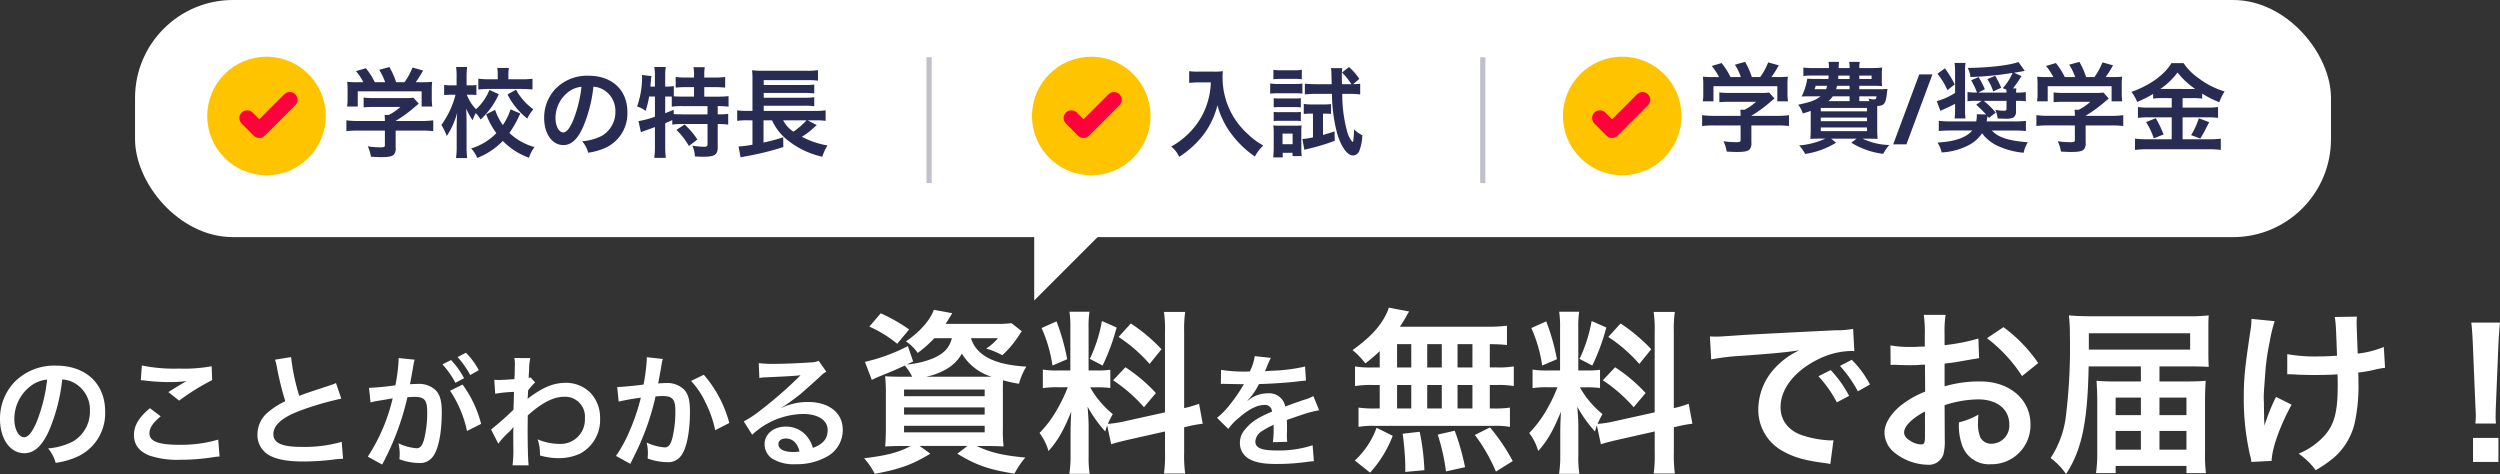 <svg xmlns="http://www.w3.org/2000/svg" width="484.986" height="91.958" viewBox="0 0 484.986 91.958">
  <rect x="0" y="0" width="484.986" height="91.958" fill="#333333" stroke="none"/>
  <g id="request-ttl-pc" transform="translate(-766.24 -231.492)">
    <path id="パス_5786" data-name="パス 5786" d="M13.872-15.384a5.245,5.245,0,0,1,2.424.72,5.946,5.946,0,0,1,2.952,5.328,6.719,6.719,0,0,1-3.336,6,12.755,12.755,0,0,1-4.776,1.32A7.656,7.656,0,0,1,12.6.792,15.691,15.691,0,0,0,16.368-.216,9.246,9.246,0,0,0,22.2-9.168c0-5.4-3.744-8.9-9.5-8.9a10.774,10.774,0,0,0-8.256,3.36A10.309,10.309,0,0,0,1.8-7.728C1.8-3.864,3.768-1.08,6.5-1.08c1.968,0,3.5-1.416,4.872-4.512A34.72,34.72,0,0,0,13.872-15.384Zm-2.928.024A31.63,31.63,0,0,1,8.952-7.248C8.088-5.184,7.272-4.176,6.48-4.176c-1.056,0-1.9-1.56-1.9-3.528a8.035,8.035,0,0,1,3.264-6.48A6.109,6.109,0,0,1,10.944-15.36Zm18.168.12a7.2,7.2,0,0,1,.888.072,37.842,37.842,0,0,0,4.392.288,25.583,25.583,0,0,0,3.6-.192c-1.1.624-2.28,1.344-3.528,2.136l2.088,1.656a44.124,44.124,0,0,1,6.408-3.984l-.1-2.688a29.764,29.764,0,0,1-6.336.456,31.477,31.477,0,0,1-7.2-.6Zm1.776,5.424c-2.16,1.8-3.1,3.384-3.1,5.208,0,1.872,1.008,3.216,3.072,4.008a17.168,17.168,0,0,0,6,.792,41.064,41.064,0,0,0,6.48-.528,9.542,9.542,0,0,1,1.056-.1L44.136-3.72A25.6,25.6,0,0,1,36.6-2.712c-4.056,0-5.808-.672-5.808-2.232,0-1.032.672-2.04,2.184-3.288Zm24.264-9.408a10.2,10.2,0,0,1,.384,1.56,61.152,61.152,0,0,0,1.608,6.5A14.814,14.814,0,0,0,53.88-9.1a5.636,5.636,0,0,0-2.136,4.3A4.542,4.542,0,0,0,53.832-.792c1.536.912,3.624,1.32,6.96,1.32a50.719,50.719,0,0,0,5.616-.36A14.961,14.961,0,0,1,68.352,0l-.264-3.288a26.275,26.275,0,0,1-7.752.984c-3.864,0-5.5-.744-5.5-2.5,0-1.728,1.752-3.264,5.256-4.56a58.641,58.641,0,0,1,7.92-2.3l-1.032-3.024a6.568,6.568,0,0,1-.912.36c-4.656,1.536-4.656,1.536-6.216,2.112a40.308,40.308,0,0,1-1.584-7.512ZM89.112-13.2A22.448,22.448,0,0,1,92.4-5.4l2.736-1.368a22.321,22.321,0,0,0-3.6-7.632Zm-7.056-5.28a5.584,5.584,0,0,1,.192-.744l-3.12-.312v.432a33.759,33.759,0,0,1-.624,4.848,49.292,49.292,0,0,1-5.112.5l.288,2.832a9.854,9.854,0,0,1,.984-.24l2.184-.36c.768-.144.768-.144,1.128-.192a35.3,35.3,0,0,1-4.824,11.3l2.784,1.536a51.527,51.527,0,0,0,4.9-13.056c.552-.048.936-.072,1.44-.072,1.848,0,2.4.648,2.4,2.856a21.325,21.325,0,0,1-.624,5.472C83.688-2.5,83.3-2.04,82.608-2.04A10.047,10.047,0,0,1,79.1-3a9.015,9.015,0,0,1,.24,2.04c0,.24-.024.6-.048,1.056a11.126,11.126,0,0,0,3.7.72,3.039,3.039,0,0,0,2.664-1.08C86.808-1.584,87.5-4.872,87.5-9c0-2.184-.312-3.336-1.128-4.248a4.649,4.649,0,0,0-3.552-1.272c-.432,0-.768.024-1.488.048.072-.312.072-.312.144-.72.24-1.3.408-2.28.528-2.976Zm5.568.168a16.2,16.2,0,0,1,2.52,3.576l1.68-.888a15.554,15.554,0,0,0-2.52-3.528Zm7.056,1.128a13.879,13.879,0,0,0-2.5-3.384l-1.608.84a17.683,17.683,0,0,1,2.448,3.48ZM98.472-2.928a14.542,14.542,0,0,1,1.848-2.064,7.7,7.7,0,0,0,1.056-1.128h.048a12.169,12.169,0,0,0-.048,1.416v2.136a23.885,23.885,0,0,1-.144,3.84h3.12c-.12-1.056-.192-3.744-.192-7.176l.024-2.5c2.64-2.4,4.992-3.624,6.984-3.624a3.851,3.851,0,0,1,4.1,4.176,4.719,4.719,0,0,1-4.9,4.968,10.986,10.986,0,0,1-4.272-.888,8.949,8.949,0,0,1,.456,3.12,12.3,12.3,0,0,0,3.576.528,9.571,9.571,0,0,0,4.272-.912,7.4,7.4,0,0,0,3.816-6.792,7.039,7.039,0,0,0-1.848-4.944,6.7,6.7,0,0,0-4.68-1.968c-2.352,0-4.3.744-6.912,2.64a4.229,4.229,0,0,0-.576.456l-.048.024c.024-.072.048-.6.1-1.632a10.158,10.158,0,0,1,1.368-1.56l-.912-.984a1.1,1.1,0,0,1-.336.12V-16.1c.048-.672.048-.672.072-1.128a10.336,10.336,0,0,1,.24-2.3l-3.1-.024a5.929,5.929,0,0,1,.1,1.056v.24c0,.216-.024.552-.024,1.008,0,.864-.024,1.176-.072,1.8-1.344.1-2.664.168-3.1.168-.216,0-.408-.024-.792-.048l.168,2.712a25.717,25.717,0,0,1,3.648-.36c-.048,1.968-.048,1.992-.1,3.456a56.4,56.4,0,0,1-4.344,3.84Zm28.8-16.776v.456a36.933,36.933,0,0,1-.624,4.848c-1.32.192-4.224.48-5.112.48l.288,2.832a43.027,43.027,0,0,1,4.3-.768,40.714,40.714,0,0,1-2.328,6.792,26.22,26.22,0,0,1-2.5,4.512L124.08.984c.12-.24.12-.264.192-.408l.36-.72a51.474,51.474,0,0,0,2.88-6.744,50.772,50.772,0,0,0,1.464-5.208c.552-.048.912-.072,1.392-.072,1.9,0,2.448.648,2.448,2.856a21.325,21.325,0,0,1-.624,5.472c-.36,1.176-.744,1.632-1.44,1.632a9.929,9.929,0,0,1-3.5-.936,9.014,9.014,0,0,1,.24,2.04c0,.24-.024.576-.048,1.056a11.644,11.644,0,0,0,3.7.7A3.039,3.039,0,0,0,133.8-.432c1.152-1.32,1.848-4.608,1.848-8.736,0-2.184-.312-3.336-1.128-4.248a4.649,4.649,0,0,0-3.552-1.272c-.456,0-.792.024-1.488.072.072-.312.072-.36.168-.888.336-1.8.336-1.8.408-2.3.072-.384.1-.5.144-.816a5.586,5.586,0,0,1,.192-.744Zm8.592,4.608a15.533,15.533,0,0,1,2.76,4.1,21.573,21.573,0,0,1,1.92,5.448l2.736-1.392a23.3,23.3,0,0,0-4.944-9.36ZM153.456-9.96a9.42,9.42,0,0,0,.984-.624c.48-.312,2.208-1.608,2.64-1.968.816-.7,2.568-2.256,3.768-3.36A5.145,5.145,0,0,1,162.1-16.9l-1.488-2.112a3.536,3.536,0,0,1-1.488.312c-2.328.168-5.256.288-7.3.288a21.705,21.705,0,0,1-2.832-.144l.12,2.88a8.1,8.1,0,0,1,1.152-.12c4.344-.192,5.88-.288,6.792-.408l.024.024-.432.432a80.136,80.136,0,0,1-7.176,6.24,21.584,21.584,0,0,1-3.384,2.256l1.632,2.592a14.788,14.788,0,0,1,9.888-4.032c2.9,0,4.752,1.224,4.752,3.1,0,1.7-.864,2.736-2.856,3.48a6.454,6.454,0,0,0-1.1-2.16,5.165,5.165,0,0,0-4.152-1.968c-2.4,0-4.128,1.44-4.128,3.432a3.426,3.426,0,0,0,1.44,2.76,8.119,8.119,0,0,0,4.656,1.1,11.874,11.874,0,0,0,5.808-1.368,5.865,5.865,0,0,0,3.264-5.3c0-3.288-2.64-5.4-6.744-5.4a11.715,11.715,0,0,0-5.04,1.1Zm3.456,8.544a6.5,6.5,0,0,1-1.248.1c-1.776,0-2.856-.552-2.856-1.512,0-.672.552-1.1,1.416-1.1C155.568-3.936,156.48-3.072,156.912-1.416Zm29.55-21.976c-.476,1.836-1.462,2.924-3.57,3.876a17.134,17.134,0,0,1-5.168,1.224l1.224-.578-1.02-2.992a34.762,34.762,0,0,1-8.33,3.06l1.326,3.5c.646-.306.986-.476,1.5-.68,2.516-1.02,2.924-1.19,4.9-2.108a9.256,9.256,0,0,1,1.428,2.176h-1.768c-1.564,0-2.754-.034-3.468-.1a32.344,32.344,0,0,1,.136,3.536v6.7c0,1.428-.068,2.788-.136,3.4.85-.068,2.04-.1,3.6-.1h1.36c-2.312,1.224-4.556,1.836-9.044,2.38A13.618,13.618,0,0,1,171.5,2.924c4.964-.952,7.242-1.768,10.778-3.91l-2.074-1.5h9.282l-1.972,1.5c3.638,2.21,6.018,3.06,11.084,3.876a16.464,16.464,0,0,1,2.108-3.128c-4.352-.408-6.834-.986-9.418-2.244h1.6c1.428,0,2.822.034,3.6.1a30.264,30.264,0,0,1-.136-3.6v-6.29c0-1.054,0-2.04.034-2.958a25.974,25.974,0,0,0,3.094.68,12.179,12.179,0,0,1,1.428-3.332c-6.188-.34-9.69-2.142-10.744-5.508H195.4a10.138,10.138,0,0,1-2.278,2.006,16.278,16.278,0,0,1,3.128,1.292,19.434,19.434,0,0,0,2.992-3.5c.442-.646.51-.782.782-1.156l-2.006-1.564a18.289,18.289,0,0,1-2.822.136h-9.962a11.117,11.117,0,0,0,.714-1.122,10.16,10.16,0,0,0,.578-.952l-3.57-.646c-.714,2.04-2.788,4.352-5.406,6.12a8.363,8.363,0,0,1,2.278,2.244,22.914,22.914,0,0,0,3.23-2.856Zm-5.032,7.48a12.611,12.611,0,0,0,3.808-1.394A7.913,7.913,0,0,0,188.4-20.4a10.211,10.211,0,0,0,5.78,4.488H181.43Zm-4.25,2.482h15.64v1.292H177.18Zm0,3.468h15.64v1.394H177.18Zm0,3.57h15.64v1.258H177.18Zm.986-18.7a32.459,32.459,0,0,0-5.508-3.128l-2.21,2.584a22.97,22.97,0,0,1,5.406,3.332Zm39.2,22.27c.748-.238,1.734-.51,3.23-.85L227.806-5.3V-1.19a24.653,24.653,0,0,1-.2,4.046h4.114a24.932,24.932,0,0,1-.2-4.012V-6.12l.34-.068a24.836,24.836,0,0,1,3.264-.612l-.714-3.876a20.735,20.735,0,0,1-2.89.85V-24.582a24.031,24.031,0,0,1,.2-3.91H227.6a23.269,23.269,0,0,1,.2,3.944V-9.01L219.85-7.242a22.77,22.77,0,0,1-3.128.476,19.825,19.825,0,0,1,.952-1.9,18.056,18.056,0,0,1-4.386-5.2h1.224a19.774,19.774,0,0,1,2.686.136v-3.536a17.218,17.218,0,0,1-2.618.136h-1.6v-8.092a20.3,20.3,0,0,1,.17-3.3h-3.876a21.037,21.037,0,0,1,.17,3.332v8.058h-2.278a16.885,16.885,0,0,1-3.06-.17v3.6a17.591,17.591,0,0,1,3.06-.17h1.768a28.669,28.669,0,0,1-1.8,3.842A22.357,22.357,0,0,1,203.462-5,10.241,10.241,0,0,1,205.2-1.5c1.8-2.006,2.89-3.91,4.42-7.65-.068,1.122-.136,2.72-.136,4.08V-.68a22.016,22.016,0,0,1-.238,3.6h3.944a20.111,20.111,0,0,1-.2-3.536v-5.61c0-1.088-.034-1.564-.2-3.876A25.153,25.153,0,0,0,216.212-5.3c.17-.544.2-.714.374-1.156Zm-13.5-22.542a27.434,27.434,0,0,1,2.108,7.276l2.856-1.224a41.352,41.352,0,0,0-2.074-7.344Zm11.7-1.36a28.283,28.283,0,0,1-2.346,7.344l2.482,1.292a41.143,41.143,0,0,0,2.72-7.378Zm3.23,3.094a28.722,28.722,0,0,1,6.018,5.236l2.312-2.856a33.025,33.025,0,0,0-5.95-5Zm-1.054,8.4A29.739,29.739,0,0,1,223.726-10l2.312-2.754a31.023,31.023,0,0,0-5.916-5Zm20.9.712a2.651,2.651,0,0,1,.384-.024c.216,0,.216,0,.672.024.528,0,2.64.048,3.024.048,0,0,.312-.024.408-.024a1.174,1.174,0,0,0-.192.312,31.788,31.788,0,0,1-2.88,4.1,14.7,14.7,0,0,1-2.16,2.136l2.184,2.16a10.791,10.791,0,0,1,2.088-2.184c1.848-1.632,3.528-2.472,4.92-2.472a1.317,1.317,0,0,1,1.464,1.3c-2.712,1.128-4.08,2.04-5.16,3.384A3.825,3.825,0,0,0,242.336-3.1,3.48,3.48,0,0,0,244.088,0c1.224.72,2.808,1.008,5.352,1.008a43.53,43.53,0,0,0,6.144-.432,7.072,7.072,0,0,1,1.1-.1l-.24-3.1a20.852,20.852,0,0,1-7.056,1.008c-2.9,0-4.056-.5-4.056-1.752a2.527,2.527,0,0,1,1.248-1.968,14.586,14.586,0,0,1,2.3-1.248V-6a19,19,0,0,1-.144,2.784l2.784-.072a9.853,9.853,0,0,1-.072-1.272c0-.168,0-.384.024-.792v-.96c0-.336,0-.336-.024-.96v-.264q3.1-1.08,3.6-1.224a21.185,21.185,0,0,1,2.664-.648l-1.128-2.76a7.5,7.5,0,0,1-1.776.72q-.9.288-3.672,1.3a3.158,3.158,0,0,0-3.432-2.544,5.8,5.8,0,0,0-3.384,1.08c-.312.24-.312.24-.48.36l-.024-.048a12.419,12.419,0,0,0,2.208-3.192c2.424-.072,5.472-.264,7.224-.48,1.224-.144,1.224-.144,1.9-.192l-.168-2.736a32.423,32.423,0,0,1-6.288.816c-1.32.072-1.32.072-1.512.1.048-.1.1-.168.216-.432a18.338,18.338,0,0,1,.96-2.16l-3.144-.336a9.505,9.505,0,0,1-.96,2.976,29,29,0,0,1-5.568-.312Z" transform="translate(764.439 320.492)" fill="#fff"/>
    <path id="パス_5787" data-name="パス 5787" d="M6.46-17.714H5a17.652,17.652,0,0,1-3.332-.2v3.808A18.3,18.3,0,0,1,5-14.314H6.46v4.556H5.678a21.839,21.839,0,0,1-3.332-.17v3.74a15.653,15.653,0,0,1,3.026-.2H28.56a15.928,15.928,0,0,1,3.162.2v-3.74a19.614,19.614,0,0,1-3.23.17h-.68v-4.556h1.326a17.866,17.866,0,0,1,3.332.2v-3.808a17.652,17.652,0,0,1-3.332.2H27.812v-4.522c1.734.034,2.21.068,3.332.17v-3.74a32.252,32.252,0,0,1-4.284.2H10.37c.476-.714.748-1.156,1.088-1.734a10.8,10.8,0,0,1,.714-1.224l-3.944-.748a8.459,8.459,0,0,1-.714,1.666C6.256-25.3,4.386-23.392,1.19-21.08A15.2,15.2,0,0,1,3.672-18.5a31.973,31.973,0,0,0,2.788-2.38Zm3.366-4.522H12.58v4.522H9.826Zm0,7.922H12.58v4.556H9.826Zm5.848,4.556v-4.556H18.5v4.556Zm0-7.956v-4.522H18.5v4.522Zm5.882,7.956v-4.556h2.89v4.556Zm0-7.956v-4.522h2.89v4.522ZM32.266.442a38.053,38.053,0,0,0-4.42-6.528L24.922-4.624A33.921,33.921,0,0,1,29,2.482Zm-9.248,1.19A47.125,47.125,0,0,0,21.012-5.44l-3.3.748a39.342,39.342,0,0,1,1.6,7.14ZM15.13,2.21a45.849,45.849,0,0,0-.918-7.446l-3.3.374a59.045,59.045,0,0,1,.51,6.018V2.55ZM4.59,2.686a22.4,22.4,0,0,0,4.386-7.14L5.848-6.018A16.177,16.177,0,0,1,1.632.34ZM49.368-2.822c.748-.238,1.734-.51,3.23-.85L59.806-5.3V-1.19a24.652,24.652,0,0,1-.2,4.046h4.114a24.932,24.932,0,0,1-.2-4.012V-6.12l.34-.068A24.836,24.836,0,0,1,67.116-6.8L66.4-10.676a20.736,20.736,0,0,1-2.89.85V-24.582a24.031,24.031,0,0,1,.2-3.91H59.6a23.268,23.268,0,0,1,.2,3.944V-9.01L51.85-7.242a22.769,22.769,0,0,1-3.128.476,19.825,19.825,0,0,1,.952-1.9,18.056,18.056,0,0,1-4.386-5.2h1.224a19.774,19.774,0,0,1,2.686.136v-3.536a17.218,17.218,0,0,1-2.618.136h-1.6v-8.092a20.3,20.3,0,0,1,.17-3.3H41.276a21.038,21.038,0,0,1,.17,3.332v8.058H39.168a16.885,16.885,0,0,1-3.06-.17v3.6a17.591,17.591,0,0,1,3.06-.17h1.768a28.668,28.668,0,0,1-1.8,3.842A22.356,22.356,0,0,1,35.462-5,10.241,10.241,0,0,1,37.2-1.5c1.8-2.006,2.89-3.91,4.42-7.65-.068,1.122-.136,2.72-.136,4.08V-.68a22.016,22.016,0,0,1-.238,3.6h3.944a20.11,20.11,0,0,1-.2-3.536v-5.61c0-1.088-.034-1.564-.2-3.876A25.153,25.153,0,0,0,48.212-5.3c.17-.544.2-.714.374-1.156ZM35.87-25.364a27.435,27.435,0,0,1,2.108,7.276l2.856-1.224a41.353,41.353,0,0,0-2.074-7.344Zm11.7-1.36A28.283,28.283,0,0,1,45.22-19.38L47.7-18.088a41.144,41.144,0,0,0,2.72-7.378ZM50.8-23.63a28.722,28.722,0,0,1,6.018,5.236l2.312-2.856a33.025,33.025,0,0,0-5.95-5Zm-1.054,8.4A29.74,29.74,0,0,1,55.726-10l2.312-2.754a31.023,31.023,0,0,0-5.916-5Zm21.012-4.046a42.672,42.672,0,0,1,5.644-.68c6.6-.476,8.7-.68,11.458-1.088a15.035,15.035,0,0,0-4.726,3.434,11.839,11.839,0,0,0-3.23,7.99,9.1,9.1,0,0,0,4.862,8.194C86.836-.272,88.978.34,92.718.816c.646.1.714.1,1.156.2L94.486-3.6c-.34.034-.646.034-.68.034a20.633,20.633,0,0,1-5.066-.884C85.884-5.3,84.218-7.344,84.218-10c0-3.434,2.55-6.834,6.868-9.078a15.206,15.206,0,0,1,6.732-1.836,5.265,5.265,0,0,1,.714.034l-.238-4.318a18.318,18.318,0,0,1-3.5.272c-9.078.442-14.892.748-17.374.884-5,.34-5,.34-5.61.34-.17,0-.544,0-1.292-.034Zm20.808,3.264a22.947,22.947,0,0,1,3.57,5.066l2.38-1.258a22.034,22.034,0,0,0-3.57-5Zm10,1.6a19.662,19.662,0,0,0-3.536-4.794l-2.278,1.19a25.051,25.051,0,0,1,3.468,4.93ZM116.042-10.4a21.762,21.762,0,0,1,6.528-1.122c3.638,0,6.018,1.9,6.018,4.828a3.494,3.494,0,0,1-3.434,3.774,2.352,2.352,0,0,1-2.142-1.156,6.551,6.551,0,0,1-.476-2.992,11.788,11.788,0,0,1,.068-1.5,14.343,14.343,0,0,1-3.774,1.5,11.359,11.359,0,0,0,.578,4.352,5.489,5.489,0,0,0,5.576,3.774A7.553,7.553,0,0,0,132.7-6.7c0-4.828-4.046-8.3-9.724-8.3a23.576,23.576,0,0,0-6.936.952v-4.42c1.292-.136,1.972-.238,3.094-.442,2.346-.408,2.992-.51,3.6-.612l-.136-3.808a37.919,37.919,0,0,1-6.562,1.292v-2.176a20.875,20.875,0,0,1,.2-3.706H112a23.3,23.3,0,0,1,.2,3.91v2.244c-.374,0-.544,0-1.36.034-.476.034-.85.034-1.19.034A20.852,20.852,0,0,1,105.536-22l.034,3.808a6.374,6.374,0,0,1,.714-.034c.1,0,.408,0,.85.034.408,0,1.36.034,1.87.034.85,0,1.326,0,1.836-.034,1.122-.068,1.122-.068,1.394-.068l.034,5.236a18.189,18.189,0,0,0-4.964,2.89C105.434-8.5,104.38-6.7,104.38-5.1a4.994,4.994,0,0,0,1.87,3.842,10.591,10.591,0,0,0,6.426,2.414A2.988,2.988,0,0,0,115.8-.816a10.124,10.124,0,0,0,.272-2.89Zm-3.808,6.188c0,1.122-.17,1.428-.748,1.428a4.087,4.087,0,0,1-2.176-.748c-.782-.476-1.122-.986-1.122-1.564,0-1.224,1.5-2.72,4.046-4.08ZM134.2-18.564a28.838,28.838,0,0,0-6.732-6.97l-3.2,2.142a29.034,29.034,0,0,1,6.8,7.344Zm19.924,3.57H149.43c-1.768,0-2.686-.034-3.91-.136.068,1.054.136,2.652.136,3.808v9.928a28.005,28.005,0,0,1-.238,4.182h3.808V1.394h13.736V2.788h3.774a30.271,30.271,0,0,1-.17-3.978v-10c0-1.36.034-2.584.136-3.944-.952.1-2.244.136-4.012.136h-4.964v-2.924h5.848c1.428,0,2.618.034,3.706.1-.034-.646-.068-1.666-.068-2.958v-3.978c0-1.564,0-2.176.068-3.06a31.7,31.7,0,0,1-3.91.17H144.6c-2.006,0-3.332-.068-4.454-.17a29.881,29.881,0,0,1,.2,3.876,108.65,108.65,0,0,1-.748,15.47,18.8,18.8,0,0,1-2.992,8.33A12.99,12.99,0,0,1,139.6,2.958c3.06-4.658,4.182-10.064,4.386-20.876h10.132Zm0,3.128v3.4h-4.9v-3.4Zm0,6.46v3.638h-4.9V-5.406Zm3.6,3.638V-5.406h5.236v3.638Zm0-6.7v-3.4h5.236v3.4Zm-13.7-12.716v-3.162h19.652v3.162Zm38.488,4.794h.51c.408,0,.544,0,1.53.068.884.034,2.142.068,3.094.068,1.7,0,3.468-.034,4.624-.136.034,1.122.034,1.428.034,2.142,0,5.032-.612,7.412-2.38,9.554a14.009,14.009,0,0,1-5.2,3.706,13.393,13.393,0,0,1,3.3,3.2,22.115,22.115,0,0,0,3.706-2.584,12.743,12.743,0,0,0,3.876-6.6,33.733,33.733,0,0,0,.714-8.126c0-.612,0-.918-.034-1.632a24.018,24.018,0,0,0,3.3-.578,16.565,16.565,0,0,1,1.9-.34l-.238-4.046A18.7,18.7,0,0,1,196.18-20.4c-.068-2.176-.136-3.468-.136-3.842-.068-1.53-.068-1.836-.068-2.176a7.412,7.412,0,0,1,.068-1.156l-4.318.068c.2,1.224.238,1.53.442,7.514-1.768.1-2.312.136-3.6.136a30.291,30.291,0,0,1-6.052-.442ZM180.336-12a35.083,35.083,0,0,0-2.244,5.61c0-.544-.034-.748-.068-1.292V-8.3c-.034-1.666-.034-2.244-.034-2.618-.034-.544-.034-.952-.034-1.054,0-.646.068-1.632.238-3.876a45.8,45.8,0,0,1,.884-6.7,32.847,32.847,0,0,1,.986-4.148l-4.488-.442a14.963,14.963,0,0,1-.238,2.516c-1.054,7.038-1.258,9.044-1.258,12.886A48.923,48.923,0,0,0,175.3-.68a5.542,5.542,0,0,1,.238,1.292l3.944-.2c.068-2.448,1.632-6.8,3.876-10.914Zm42.67,5.168a12.144,12.144,0,0,1-.068-1.428c0-.476,0-.476.068-2.448l.476-11.56c.068-1.462.2-3.23.306-4.148h-5.576c.136.952.238,2.652.306,4.148l.476,11.56c.1,2.04.1,2.04.1,2.414,0,.408-.034.748-.068,1.462Zm.476,7.446V-4.046h-4.93V.612Z" transform="translate(1027.439 320.492)" fill="#fff"/>
    <g id="グループ_7277" data-name="グループ 7277" transform="translate(792.073 231)">
      <g id="グループ_7193" data-name="グループ 7193" transform="translate(0 0)">
        <g id="グループ_7192" data-name="グループ 7192">
          <rect id="長方形_3388" data-name="長方形 3388" width="426" height="46" rx="19" transform="translate(0.365 0.492)" fill="#fff"/>
          <g id="グループ_7188" data-name="グループ 7188" transform="translate(-14.647 11.206)">
            <path id="パス_5790" data-name="パス 5790" d="M8.531-3.667V-.855c0,.38-.133.437-.969.437a17.3,17.3,0,0,1-2.356-.19,7.21,7.21,0,0,1,.627,2.014c.988.057,1.615.076,1.862.076,1.71,0,2.356-.152,2.679-.627a1.834,1.834,0,0,0,.247-1.2V-3.667h4.94a18.77,18.77,0,0,1,2.356.114V-5.662a15.65,15.65,0,0,1-2.337.133H10.621v-.019a26.6,26.6,0,0,0,3.8-2.774c.361-.3.361-.3.684-.57L14.06-10.051a8.587,8.587,0,0,1-1.444.076H6.327a13.856,13.856,0,0,1-1.919-.1v1.9a18.823,18.823,0,0,1,1.9-.076h5.225A10.062,10.062,0,0,1,9.291-6.707H8.474a8.888,8.888,0,0,1,.057,1.045v.133H3.363a16.122,16.122,0,0,1-2.3-.133v2.109a18.511,18.511,0,0,1,2.318-.114ZM3.458-13.053a18.273,18.273,0,0,1-2.242-.076,12.488,12.488,0,0,1,.076,1.577V-9.8a8.33,8.33,0,0,1-.1,1.463H3.268v-2.945H15.656v2.945h2.071a11.518,11.518,0,0,1-.1-1.444v-1.767a11.924,11.924,0,0,1,.076-1.577,22.87,22.87,0,0,1-2.337.076h-.855a19.906,19.906,0,0,0,1.425-2.28l-2.052-.57a12.588,12.588,0,0,1-1.558,2.85H10.716A15.034,15.034,0,0,0,9.4-16l-1.976.551a11.112,11.112,0,0,1,1.159,2.394H6.574A14.009,14.009,0,0,0,4.845-15.77l-1.919.57a11.006,11.006,0,0,1,1.425,2.147ZM32.908-7.79a11.439,11.439,0,0,1-1.5,3.059,12.059,12.059,0,0,1-1.5-2.964l-1.729.874a14.957,14.957,0,0,0,1.976,3.648A11.369,11.369,0,0,1,25.27-.209a6.666,6.666,0,0,1,1.178,1.843,13.884,13.884,0,0,0,4.959-3.287A13.523,13.523,0,0,0,36.48,1.6,7.6,7.6,0,0,1,37.544-.475,11.477,11.477,0,0,1,32.68-3.211a19.575,19.575,0,0,0,2.109-3.781Zm-4.1-3.762a10.235,10.235,0,0,1-2.6,3.743,8.543,8.543,0,0,1-1.786-2.812h.76a10.7,10.7,0,0,1,1.1.057v-1.957a6.586,6.586,0,0,1-1.14.076h-.76v-1.577a16.3,16.3,0,0,1,.1-1.976H22.344a12.813,12.813,0,0,1,.095,1.976v1.577h-.95a10.453,10.453,0,0,1-1.463-.076v1.976a11.171,11.171,0,0,1,1.463-.076h.741a17.077,17.077,0,0,1-2.736,5.852,12.588,12.588,0,0,1,1.045,2.147,15.542,15.542,0,0,0,2.014-4.484c-.057,1.026-.076,1.558-.076,1.558l-.019.969v3.9a15.155,15.155,0,0,1-.133,2.337h2.166a18.85,18.85,0,0,1-.114-2.337v-4.6c0-.209-.019-1.178-.019-1.254-.038-1.045-.038-1.045-.057-1.387a17.143,17.143,0,0,0,1.235,2.242,10.913,10.913,0,0,1,.627-1.387,5.968,5.968,0,0,1,.931,1.254,15.061,15.061,0,0,0,3.534-4.921Zm1.615-2.071H28.766a15.748,15.748,0,0,1-2.109-.114v2.109a16.882,16.882,0,0,1,2.128-.114h6.27c.836,0,1.482.038,2.109.1v-2.09a15.633,15.633,0,0,1-2.09.114H32.49v-.817a6.965,6.965,0,0,1,.1-1.387H30.324a7.507,7.507,0,0,1,.095,1.425Zm1.9,2.945A13.8,13.8,0,0,0,36.157-6a7.8,7.8,0,0,1,1.178-1.8,11.383,11.383,0,0,1-3.363-3.8Zm16.663-1.5a4.153,4.153,0,0,1,1.919.57,4.707,4.707,0,0,1,2.337,4.218A5.32,5.32,0,0,1,50.6-2.641,10.1,10.1,0,0,1,46.816-1.6,6.061,6.061,0,0,1,47.975.627a12.422,12.422,0,0,0,2.983-.8,7.32,7.32,0,0,0,4.617-7.087c0-4.275-2.964-7.049-7.524-7.049a8.529,8.529,0,0,0-6.536,2.66,8.162,8.162,0,0,0-2.09,5.529c0,3.059,1.558,5.263,3.724,5.263,1.558,0,2.774-1.121,3.857-3.572A27.487,27.487,0,0,0,48.982-12.179Zm-2.318.019a25.041,25.041,0,0,1-1.577,6.422C44.4-4.1,43.757-3.306,43.13-3.306c-.836,0-1.5-1.235-1.5-2.793a6.361,6.361,0,0,1,2.584-5.13A4.837,4.837,0,0,1,46.664-12.16Zm14.25,1.881v3.914a16.833,16.833,0,0,1-3.192.855L58.2-3.344c.209-.1.437-.19,1.444-.551.4-.133.817-.285,1.273-.456V-.57a15.787,15.787,0,0,1-.133,2.2h2.242a18.882,18.882,0,0,1-.114-2.2V-5.092c.494-.209.836-.361,1.368-.608v.874a10.86,10.86,0,0,1,1.862-.114h4.978V-1.1c0,.475-.114.57-.722.57a16.333,16.333,0,0,1-2.223-.209,5.636,5.636,0,0,1,.494,2.09c.589.038,1.292.057,1.615.057,2.2,0,2.812-.38,2.812-1.805V-4.94h.171a13.4,13.4,0,0,1,1.862.114v-2.09a11.465,11.465,0,0,1-1.862.095h-.171v-1.6h.114A16.145,16.145,0,0,1,75.2-8.3v-2.052a19.484,19.484,0,0,1-2.147.1H70.49V-12.1h2.052a19.21,19.21,0,0,1,2,.1v-2.071a14.3,14.3,0,0,1-2,.114H70.49v-.608a7.787,7.787,0,0,1,.1-1.406h-2.2a8.33,8.33,0,0,1,.114,1.425v.589H66.9a13.531,13.531,0,0,1-1.957-.114v2.071a18.974,18.974,0,0,1,1.957-.1h1.6v1.843H66.329c-.684,0-1.159-.019-1.748-.057v-2a7.981,7.981,0,0,1-1.52.114h-.152V-14.44A9.494,9.494,0,0,1,63.023-16H60.781a8.2,8.2,0,0,1,.133,1.558V-12.2H60.04l.057-.779.038-.285a4.615,4.615,0,0,1,.114-.969l-1.862-.228c.019.228.038.361.038.475a17.221,17.221,0,0,1-.969,5.643,5.262,5.262,0,0,1,1.653.855,17.621,17.621,0,0,0,.684-2.793Zm1.995,0h.3c.3,0,.551,0,.969.019V-8.3a12.782,12.782,0,0,1,2.147-.114h4.788v1.6H66.386c-.836,0-1.387-.019-1.824-.057l-.019-.836c-.646.285-.893.38-1.634.665ZM65.094-3.8A14.309,14.309,0,0,1,67.507-.684L69.16-1.938a15.538,15.538,0,0,0-2.489-2.907ZM90.535-5.662h1.786a11.011,11.011,0,0,1,1.71.114V-7.6a12.059,12.059,0,0,1-1.881.114H82.023V-8.493h8.056a11.334,11.334,0,0,1,1.748.1v-1.748a12.644,12.644,0,0,1-1.748.1H82.023v-.931h8.056a16.443,16.443,0,0,1,1.748.1v-1.729a13.054,13.054,0,0,1-1.748.095H82.023v-.95h8.341a15.591,15.591,0,0,1,2.185.1V-15.39a12.869,12.869,0,0,1-2.2.114H81.833a15.254,15.254,0,0,1-2.071-.1,14.79,14.79,0,0,1,.076,1.881v6H78.85A12.269,12.269,0,0,1,76.874-7.6v2.052a11.95,11.95,0,0,1,1.938-.114h1.026V-.931a18.914,18.914,0,0,1-2.7.342l.4,2.128c.342-.1.4-.1.855-.19A55.02,55.02,0,0,0,85.823-.475l-.019-1.9a33.086,33.086,0,0,1-3.819,1.026V-5.662h1.653A10.1,10.1,0,0,0,86.545-1.9a16.446,16.446,0,0,0,6.84,3.306A9.287,9.287,0,0,1,94.392-.779,16.765,16.765,0,0,1,89.414-2.47a12.616,12.616,0,0,0,1.824-1.311c.7-.627.931-.836,1.083-.95Zm-.209,0a13.8,13.8,0,0,1-2.546,2.2,5.97,5.97,0,0,1-1.995-2.2Z" transform="translate(54.95 18.287)" fill="#282c53"/>
            <g id="グループ_7141" data-name="グループ 7141" transform="translate(0 0)">
              <circle id="楕円形_337" data-name="楕円形 337" cx="11.5" cy="11.5" r="11.5" transform="translate(29.014 0.287)" fill="#ffc400"/>
              <path id="パス_5619" data-name="パス 5619" d="M5,10.546l2.364,2.364L13.275,7" transform="translate(31.752 1.64)" fill="none" stroke="#ff013b" stroke-linecap="round" stroke-linejoin="round" stroke-width="3"/>
            </g>
          </g>
          <g id="グループ_7189" data-name="グループ 7189" transform="translate(145.249 11.206)">
            <path id="パス_5788" data-name="パス 5788" d="M8.36-13.015a15.015,15.015,0,0,1-.627,3.838A14.066,14.066,0,0,1,4.484-3.553,15.009,15.009,0,0,1,.665-.57a5.329,5.329,0,0,1,1.558,2A18.981,18.981,0,0,0,6.935-2.869,15.938,15.938,0,0,0,9.652-8.607a12.281,12.281,0,0,0,.969,2.7A14.469,14.469,0,0,0,12.293-3.1,19.146,19.146,0,0,0,16.91,1.368,8.063,8.063,0,0,1,18.525-.779a13.6,13.6,0,0,1-2.812-2.052,15.371,15.371,0,0,1-3.04-3.648A14.711,14.711,0,0,1,10.64-14a8.966,8.966,0,0,1,.057-1.2,10.353,10.353,0,0,1-1.729.095H5.947A11.569,11.569,0,0,1,4.161-15.2v2.28c.741-.057,1.311-.1,1.824-.1Zm28.8-.684a11.06,11.06,0,0,0-2-2.3L33.8-14.934a11.607,11.607,0,0,1,1.824,2.261H33.8c-.019-.76-.019-.874-.019-1.425a10.7,10.7,0,0,1,.076-1.691H31.673a6.144,6.144,0,0,1,.076,1.007l.057,2.109H28.671c-.817,0-1.482-.038-2.071-.095v2.09a17.114,17.114,0,0,1,2.052-.114h3.211A30.244,30.244,0,0,0,32.889-3.04c.76,2.546,1.957,4.2,3.059,4.2A1.369,1.369,0,0,0,37.183.228a9.56,9.56,0,0,0,.57-2.983,6.03,6.03,0,0,1-1.6-1.159c-.019.722-.095,1.748-.152,2.166-.038.209-.095.3-.152.3A5.15,5.15,0,0,1,34.77-3.629a27.123,27.123,0,0,1-.912-7.163h1.425a17.345,17.345,0,0,1,2.052.114v-2.09a9.583,9.583,0,0,1-1.349.095ZM28.177-6.954v4.6a13.875,13.875,0,0,1-2.052.323l.38,2.09c.266-.076.418-.114.646-.171A39.518,39.518,0,0,0,32.4-1.691l-.038-1.824c-1.1.361-1.482.475-2.242.7V-6.954h.418a11.17,11.17,0,0,1,1.14.057V-8.816a8.808,8.808,0,0,1-1.33.076H27.93a9.7,9.7,0,0,1-1.539-.1v1.957a11.053,11.053,0,0,1,1.444-.076ZM20.5-13.623A11.851,11.851,0,0,1,22.04-13.7h2.432a11.3,11.3,0,0,1,1.539.076v-1.843a8.471,8.471,0,0,1-1.539.1H22.04a8.345,8.345,0,0,1-1.539-.1Zm-.627,2.793a11.356,11.356,0,0,1,1.52-.076h3.287a13.116,13.116,0,0,1,1.444.057v-1.938a10,10,0,0,1-1.52.076H21.394a8.369,8.369,0,0,1-1.52-.1Zm.684,2.66a9.622,9.622,0,0,1,1.2-.057h2.907a9.361,9.361,0,0,1,1.159.057V-9.956a8.361,8.361,0,0,1-1.159.057H21.755a7.052,7.052,0,0,1-1.2-.057Zm0,2.66a7.043,7.043,0,0,1,1.178-.057h2.888a9.835,9.835,0,0,1,1.2.057V-7.3a6.472,6.472,0,0,1-1.178.057H21.755a7.052,7.052,0,0,1-1.2-.057Zm1.748,7.049V.646h1.9v.627h1.786a10.021,10.021,0,0,1-.076-1.33V-3.306a10.92,10.92,0,0,1,.057-1.368,9.712,9.712,0,0,1-1.292.057H21.964a13.446,13.446,0,0,1-1.482-.057,11.36,11.36,0,0,1,.076,1.463V-.323c0,.627-.038,1.273-.1,1.862Zm-.038-4.617h1.957v2.052H22.268Z" transform="translate(55.452 18.287)" fill="#282c53"/>
            <g id="グループ_7141-2" data-name="グループ 7141" transform="translate(0 0)">
              <circle id="楕円形_337-2" data-name="楕円形 337" cx="11.5" cy="11.5" r="11.5" transform="translate(29.117 0.287)" fill="#ffc400"/>
              <path id="パス_5619-2" data-name="パス 5619" d="M5,10.546l2.364,2.364L13.275,7" transform="translate(31.752 1.64)" fill="none" stroke="#ff013b" stroke-linecap="round" stroke-linejoin="round" stroke-width="3"/>
            </g>
          </g>
          <g id="グループ_7190" data-name="グループ 7190" transform="translate(247.778 8.765)">
            <path id="パス_5789" data-name="パス 5789" d="M8.531-3.667V-.855c0,.38-.133.437-.969.437a17.3,17.3,0,0,1-2.356-.19,7.21,7.21,0,0,1,.627,2.014c.988.057,1.615.076,1.862.076,1.71,0,2.356-.152,2.679-.627a1.834,1.834,0,0,0,.247-1.2V-3.667h4.94a18.77,18.77,0,0,1,2.356.114V-5.662a15.65,15.65,0,0,1-2.337.133H10.621v-.019a26.6,26.6,0,0,0,3.8-2.774c.361-.3.361-.3.684-.57L14.06-10.051a8.587,8.587,0,0,1-1.444.076H6.327a13.856,13.856,0,0,1-1.919-.1v1.9a18.823,18.823,0,0,1,1.9-.076h5.225A10.062,10.062,0,0,1,9.291-6.707H8.474a8.888,8.888,0,0,1,.057,1.045v.133H3.363a16.122,16.122,0,0,1-2.3-.133v2.109a18.511,18.511,0,0,1,2.318-.114ZM3.458-13.053a18.273,18.273,0,0,1-2.242-.076,12.488,12.488,0,0,1,.076,1.577V-9.8a8.33,8.33,0,0,1-.1,1.463H3.268v-2.945H15.656v2.945h2.071a11.518,11.518,0,0,1-.1-1.444v-1.767a11.924,11.924,0,0,1,.076-1.577,22.87,22.87,0,0,1-2.337.076h-.855a19.906,19.906,0,0,0,1.425-2.28l-2.052-.57a12.588,12.588,0,0,1-1.558,2.85H10.716A15.034,15.034,0,0,0,9.4-16l-1.976.551a11.112,11.112,0,0,1,1.159,2.394H6.574A14.009,14.009,0,0,0,4.845-15.77l-1.919.57a11.006,11.006,0,0,1,1.425,2.147Zm28.1,2.356v-.665h2.565c.684,0,1.254.019,1.862.057a8.866,8.866,0,0,1-.057-1.349v-.76A9.745,9.745,0,0,1,36-14.9a17.31,17.31,0,0,1-1.862.1H31.559a5.552,5.552,0,0,1,.095-1.2H29.583a5.241,5.241,0,0,1,.095,1.2H27.55a9.822,9.822,0,0,1,.076-1.2H25.593a7.307,7.307,0,0,1,.076,1.2H22.534a11.223,11.223,0,0,1-1.824-.1v1.653a10.8,10.8,0,0,1,1.824-.1h3.078c0,.209-.019.209-.057.665H23.066c-.76,0-1.216-.019-1.6-.057a11.643,11.643,0,0,1-1.1,3.458c.532-.019,1.178-.038,1.577-.038h2.109c-1.007.779-1.938,1.121-4.351,1.634a4.6,4.6,0,0,1,.76,1.349l.152.342c.741-.228,1.007-.3,1.52-.494v3.534c0,.817-.038,1.558-.076,1.9.437-.038,1.2-.057,2.014-.057h.893A14.8,14.8,0,0,1,19.893.209a7.686,7.686,0,0,1,1.159,1.653,15.535,15.535,0,0,0,6-2.185l-.95-.779h4.94L30-.323a15.326,15.326,0,0,0,6.194,2.166A9.3,9.3,0,0,1,37.373.133,12.91,12.91,0,0,1,32.186-1.1H33.1c.779,0,1.615.019,2.014.057a19.087,19.087,0,0,1-.076-2.014v-4.37c1.292-.076,1.6-.437,1.824-2.033.114-.969.114-.969.171-1.292-.437.038-.779.057-1.615.057Zm1.615,2.318H31.559V-9.31H34.9c-.057.513-.133.589-.513.589a4.334,4.334,0,0,1-1.064-.171,2.132,2.132,0,0,1,.19.513Zm-3.5,0H25.555a4.279,4.279,0,0,0,.855-.931h3.268Zm-4.332-2.983c-.1.285-.133.4-.228.665H22.876a4.4,4.4,0,0,0,.228-.665Zm4.332,0v.665h-2.6c.076-.285.095-.38.171-.665Zm0-1.976v.665H27.455c.019-.3.038-.4.038-.665Zm1.881,0h2.394v.665H31.559Zm-7.467,6.27H33.06V-6.4H24.092Zm0,1.881H33.06v.7H24.092Zm0,1.919H33.06v.7H24.092Zm21.66-10.3L40.7,0H38.133l5.054-13.566Zm8.607,7.733v.266a5.755,5.755,0,0,1-.114,1.121h-4.94a17.893,17.893,0,0,1-2.318-.114v1.976c.589-.057,1.292-.1,2.356-.1h4.123c-1.1,1.368-3.42,2.166-6.745,2.337a5.857,5.857,0,0,1,.817,1.919A12.723,12.723,0,0,0,52.9.095a6.715,6.715,0,0,0,2.47-2.242A7.913,7.913,0,0,0,58.216.209a15.253,15.253,0,0,0,5.225,1.425,6.218,6.218,0,0,1,.8-2.033c-3.819-.323-5.7-.931-6.973-2.28h4.275c1.026,0,1.767.038,2.337.1V-4.56a17.119,17.119,0,0,1-2.375.114H56.259c.038-.209.057-.3.076-.437a4.937,4.937,0,0,1,.114-.57,3.37,3.37,0,0,1,.266.323l1.311-1.026a16.206,16.206,0,0,0-2.318-2.28h4.408v1.5c0,.342-.114.418-.589.418a10.437,10.437,0,0,1-1.577-.171,6.528,6.528,0,0,1,.456,1.672c.665.038.988.038,1.311.038a3.819,3.819,0,0,0,1.71-.209A1.291,1.291,0,0,0,61.959-6.4V-8.436h.361a8.221,8.221,0,0,1,1.539.095v-1.8a8.471,8.471,0,0,1-1.539.1h-.361c.019-.323.038-.551.076-.817H61.37a23.521,23.521,0,0,0,1.653-2.375l-1.444-.665c1.045-.152,1.368-.209,2.071-.361l-1.216-1.71c-1.748.646-5.947,1.121-9.842,1.14a5.251,5.251,0,0,1,.532,1.767,60.445,60.445,0,0,0,8.17-.8,10.938,10.938,0,0,1-1.9,2.964l.684.285a3.6,3.6,0,0,1,.038.57H54.644l1.273-.646A17.858,17.858,0,0,0,54.7-13.053l-1.444.627a15.454,15.454,0,0,1,1.14,2.375,11.343,11.343,0,0,1-1.843-.1v1.8A10.75,10.75,0,0,1,54.3-8.436h.988l-1.045.76c.665.589,1.368,1.292,1.919,1.881Zm-4.218-.95a10.725,10.725,0,0,1-.095,1.767h2.128a9.965,9.965,0,0,1-.095-1.71v-7.353a10.1,10.1,0,0,1,.095-1.71H50.027a9.851,9.851,0,0,1,.114,1.672v4.142a12.988,12.988,0,0,1-3.553,1.6l.7,1.881c1.425-.646,2.052-.931,2.85-1.368ZM46.721-13.7a14.64,14.64,0,0,1,1.938,3.192l1.406-1.121a19.576,19.576,0,0,0-1.9-3.116Zm9.69,1.064a9.518,9.518,0,0,1,1.121,2.375l1.558-.722A17.8,17.8,0,0,0,57.912-13.3ZM73.378-3.667V-.855c0,.38-.133.437-.969.437a17.3,17.3,0,0,1-2.356-.19,7.21,7.21,0,0,1,.627,2.014c.988.057,1.615.076,1.862.076,1.71,0,2.356-.152,2.679-.627a1.834,1.834,0,0,0,.247-1.2V-3.667h4.94a18.77,18.77,0,0,1,2.356.114V-5.662a15.65,15.65,0,0,1-2.337.133H75.468v-.019a26.6,26.6,0,0,0,3.8-2.774c.361-.3.361-.3.684-.57l-1.045-1.159a8.587,8.587,0,0,1-1.444.076H71.174a13.856,13.856,0,0,1-1.919-.1v1.9a18.823,18.823,0,0,1,1.9-.076H76.38a10.062,10.062,0,0,1-2.242,1.539h-.817a8.888,8.888,0,0,1,.057,1.045v.133H68.21a16.122,16.122,0,0,1-2.3-.133v2.109a18.511,18.511,0,0,1,2.318-.114Zm-5.073-9.386a18.273,18.273,0,0,1-2.242-.076,12.488,12.488,0,0,1,.076,1.577V-9.8a8.33,8.33,0,0,1-.1,1.463h2.071v-2.945H80.5v2.945h2.071a11.517,11.517,0,0,1-.1-1.444v-1.767a11.924,11.924,0,0,1,.076-1.577,22.87,22.87,0,0,1-2.337.076h-.855a19.906,19.906,0,0,0,1.425-2.28l-2.052-.57a12.588,12.588,0,0,1-1.558,2.85H75.563A15.034,15.034,0,0,0,74.252-16l-1.976.551a11.112,11.112,0,0,1,1.159,2.394H71.421a14.008,14.008,0,0,0-1.729-2.717l-1.919.57A11.006,11.006,0,0,1,69.2-13.053ZM92.169-8.968v1.843H87.685a14.023,14.023,0,0,1-2.071-.114V-5.13a15.61,15.61,0,0,1,2.052-.114h4.5V-.988H87.4A20.531,20.531,0,0,1,85.044-1.1V1.083A18.733,18.733,0,0,1,87.4.95H99.408a17.525,17.525,0,0,1,2.28.133V-1.1a17.8,17.8,0,0,1-2.242.114H94.278V-5.244h4.788a15.053,15.053,0,0,1,2.09.114V-7.239a13.5,13.5,0,0,1-2.071.114H94.278V-8.968h1.938a12.987,12.987,0,0,1,1.862.1v-.969A19.372,19.372,0,0,0,101.4-8.17a9.7,9.7,0,0,1,1.026-2.09,15.738,15.738,0,0,1-5.035-2.565,11.238,11.238,0,0,1-2.926-2.926H92.112c-1.368,2.28-4.218,4.332-7.752,5.567a8.441,8.441,0,0,1,1.1,1.957,20.5,20.5,0,0,0,3.1-1.558v.912a13.313,13.313,0,0,1,1.862-.1Zm-2.2-1.786a13.4,13.4,0,0,0,3.325-3.192,14.989,14.989,0,0,0,3.42,3.192c-.285.019-.285.019-.456.019l-5.89-.019ZM87.191-4.313a13.837,13.837,0,0,1,1.5,3.154l1.9-.76a22.02,22.02,0,0,0-1.52-3.154Zm10.241-.741a15.876,15.876,0,0,1-1.5,3.268l1.786.665c.646-1.1.722-1.235.779-1.349.7-1.387.7-1.387.95-1.824Z" transform="translate(55.524 19.728)" fill="#282c53"/>
            <g id="グループ_7141-3" data-name="グループ 7141" transform="translate(0 2.441)">
              <circle id="楕円形_337-3" data-name="楕円形 337" cx="11.5" cy="11.5" r="11.5" transform="translate(29.588 0.287)" fill="#ffc400"/>
              <path id="パス_5619-3" data-name="パス 5619" d="M5,10.546l2.364,2.364L13.275,7" transform="translate(31.752 1.64)" fill="none" stroke="#ff013b" stroke-linecap="round" stroke-linejoin="round" stroke-width="3"/>
            </g>
          </g>
          <line id="線_35" data-name="線 35" y2="24.412" transform="translate(154.403 11.596)" fill="none" stroke="#282c53" stroke-width="1" opacity="0.3"/>
          <line id="線_36" data-name="線 36" y2="24.412" transform="translate(261.814 11.596)" fill="none" stroke="#282c53" stroke-width="1" opacity="0.3"/>
        </g>
        <path id="パス_5741" data-name="パス 5741" d="M272.378,26.125V45.7l19.577-19.577Z" transform="translate(-97.581 13.086)" fill="#fff"/>
      </g>
    </g>
  </g>
</svg>
